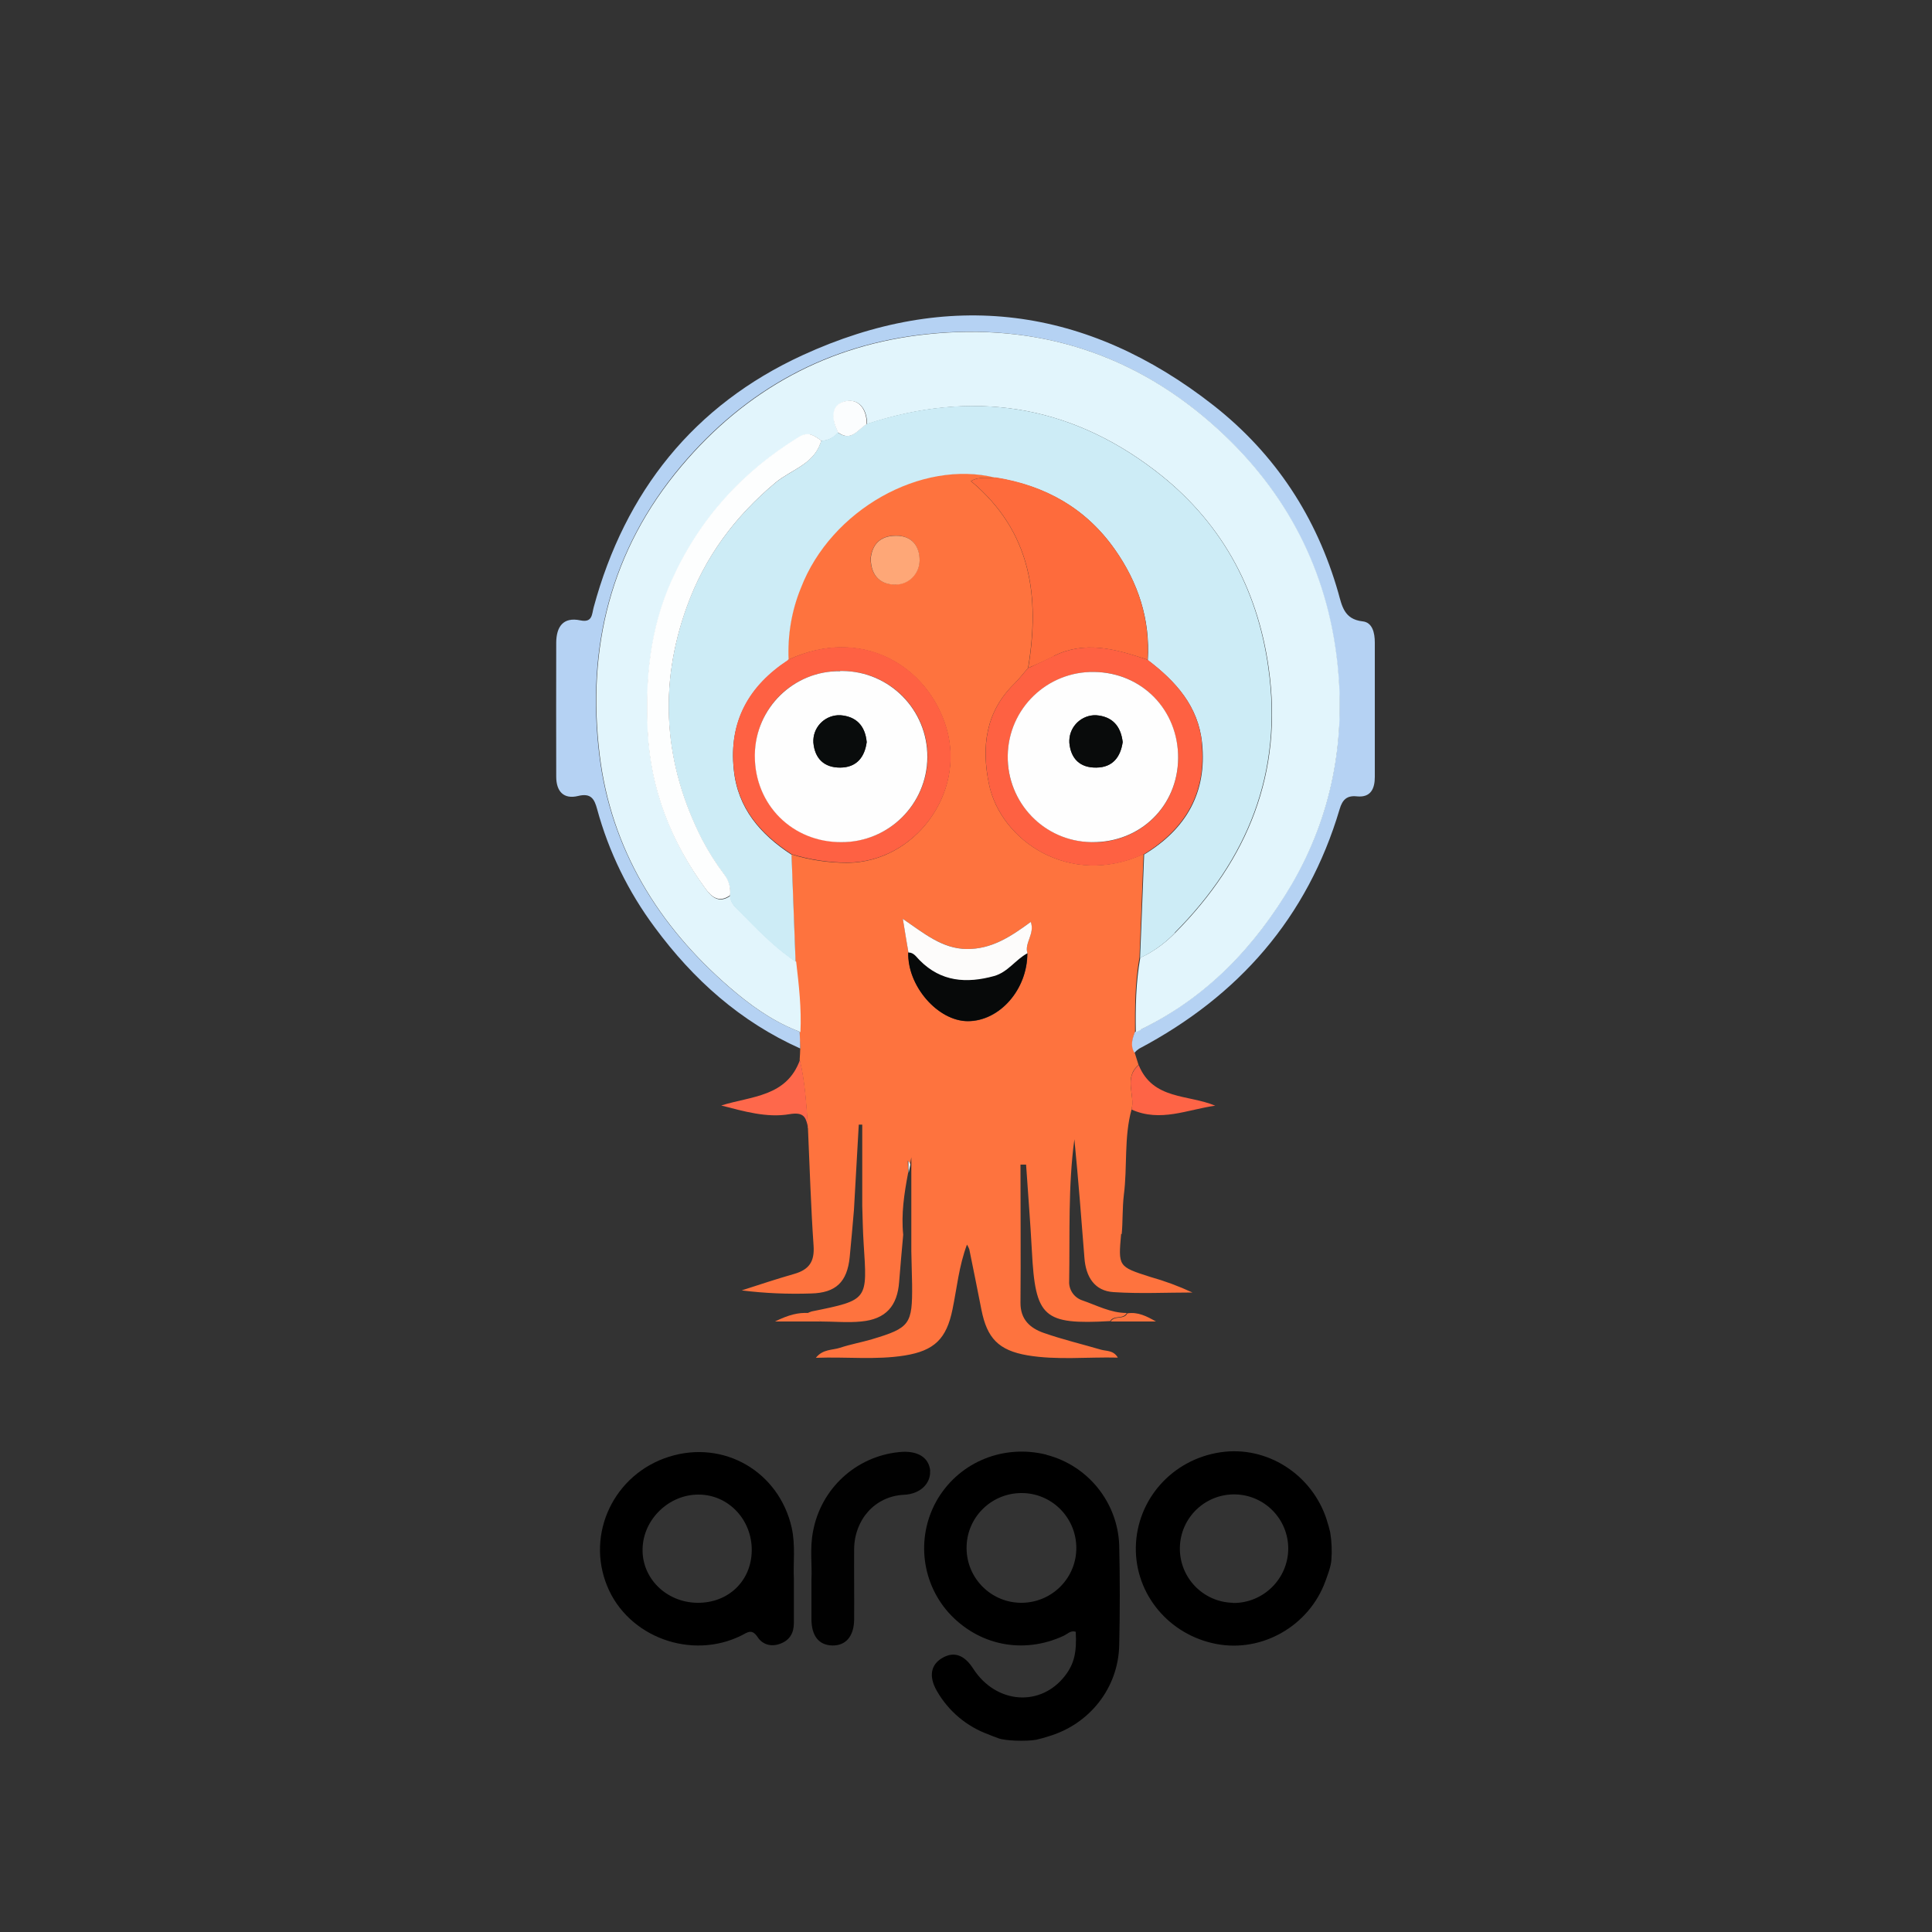 <?xml version="1.0" encoding="UTF-8"?>
<svg id="Layer_1" data-name="Layer 1" xmlns="http://www.w3.org/2000/svg" viewBox="0 0 100 100">
  <rect x="0" y="0" width="100" height="100" fill="#333333" stroke="none"/>
  <defs>
    <style>
      .cls-1 {
        fill: none;
      }

      .cls-2 {
        fill: #010101;
      }

      .cls-3 {
        fill: #fe6b3c;
      }

      .cls-4 {
        fill: #fe684b;
      }

      .cls-5 {
        fill: #fefefe;
      }

      .cls-6 {
        fill: #fbfdfe;
      }

      .cls-7 {
        fill: #e2f5fc;
      }

      .cls-8 {
        fill: #fe6446;
      }

      .cls-9 {
        fill: #fe733e;
      }

      .cls-10 {
        fill: #fe6143;
      }

      .cls-11 {
        fill: #fe6142;
      }

      .cls-12 {
        fill: #fea777;
      }

      .cls-13 {
        fill: #fdfefe;
      }

      .cls-14 {
        fill: #fdfcfb;
      }

      .cls-15 {
        fill: #b5d2f3;
      }

      .cls-16 {
        fill: #cdecf6;
      }

      .cls-17 {
        fill: #090c0c;
      }

      .cls-18 {
        fill: #090b0b;
      }

      .cls-19 {
        fill: #070909;
      }
    </style>
  </defs>
  <g id="g948">
    <path id="path4" class="cls-1" d="m55.71,80.1c0-1.57-1.29-2.83-2.85-2.82-1.57,0-2.83,1.29-2.82,2.85s1.29,2.83,2.85,2.82c0,0,0,0,.01,0,1.56,0,2.82-1.28,2.81-2.84,0,0,0-.01,0-.02Z"/>
    <path id="path6" class="cls-1" d="m36.16,77.35c-1.54,0-2.86,1.27-2.9,2.79-.04,1.53,1.22,2.79,2.83,2.81,1.6.02,2.8-1.12,2.82-2.7.02-1.6-1.2-2.89-2.75-2.9Z"/>
    <path id="path8" class="cls-1" d="m63.83,77.34c-1.55.03-2.78,1.32-2.75,2.87.03,1.55,1.32,2.78,2.87,2.75,1.53-.03,2.75-1.28,2.75-2.81,0-1.56-1.28-2.81-2.84-2.81-.01,0-.02,0-.03,0Z"/>
    <path id="path16" d="m54.15,75.29c-2.2-.54-4.43.36-5.59,2.25-1.14,1.88-.92,4.28.53,5.92,1.54,1.71,3.87,2.18,5.96,1.21.2-.09.37-.3.63-.21.06,1.08-.09,1.67-.55,2.27-1.26,1.64-3.57,1.47-4.75-.35-.46-.72-.99-.91-1.58-.58-.63.35-.74.97-.31,1.72.6,1.05,1.55,1.85,2.69,2.26.2.08.18.08.49.19.36.14,1.45.17,1.96.08.22-.05.44-.11.65-.18,2.12-.63,3.6-2.5,3.65-4.71.04-1.73.04-3.45,0-5.18-.08-2.22-1.62-4.13-3.77-4.68h0Zm-4.12,4.86c-.02-1.57,1.24-2.85,2.81-2.87,1.57-.02,2.85,1.24,2.87,2.81.02,1.57-1.24,2.85-2.81,2.87,0,0,0,0,0,0-1.56.02-2.85-1.23-2.87-2.8,0,0,0,0,0,0Z"/>
    <path id="path18" d="m68.67,78.66c-.76-2.35-3.1-3.85-5.5-3.49-2.49.37-4.33,2.43-4.38,4.91-.04,2.43,1.71,4.54,4.16,5.01,2.38.46,4.81-.94,5.65-3.24.08-.23.28-.72.31-1.08.04-.49.02-.98-.06-1.46-.05-.22-.11-.43-.18-.64Zm-4.85,4.3c-1.55-.03-2.78-1.31-2.75-2.86.03-1.55,1.31-2.78,2.86-2.75,1.53.03,2.75,1.28,2.75,2.81-.01,1.56-1.29,2.82-2.85,2.81,0,0,0,0-.01,0Z"/>
    <path id="path24" d="m40.98,79.08c-.66-2.92-3.52-4.57-6.35-3.68-2.84.89-4.32,3.98-3.2,6.7,1.08,2.64,4.36,3.84,6.95,2.55.3-.15.53-.37.83.08.26.4.71.53,1.2.34.48-.19.68-.56.68-1.06,0-.72,0-1.43,0-2.33-.04-.75.09-1.68-.11-2.6Zm-4.89,3.88c-1.61-.02-2.88-1.28-2.83-2.81.04-1.52,1.37-2.8,2.9-2.79,1.54,0,2.77,1.3,2.75,2.9-.02,1.57-1.21,2.72-2.82,2.7Z"/>
    <path id="path26" class="cls-2" d="m48.15,76.15c-.06-.72-.66-1.09-1.61-.99-2.24.22-4.06,1.9-4.46,4.12-.17.86-.04,1.75-.08,2.47,0,.78,0,1.42,0,2.05,0,.88.39,1.36,1.09,1.37.69.01,1.11-.48,1.12-1.34.01-1.22-.01-2.44,0-3.66.02-1.52,1.08-2.73,2.58-2.8.89-.04,1.39-.63,1.35-1.23Z"/>
  </g>
  <g id="g939">
    <path id="path10" class="cls-5" d="m47.02,60.1s0,.01,0,.04c0,.2,0,.39.01.58.03-.15.06-.3.09-.45-.02-.28-.25-.14-.11-.17Z"/>
    <path id="path12" class="cls-5" d="m59.21,44.21s-.01,0-.02,0c0,0,.01,0,.02.01,0,0,0-.01,0-.02Z"/>
    <path id="path14" class="cls-5" d="m51.53,24.7h0s.01,0,.01,0c0,0,0,0-.01,0Z"/>
    <path id="path20" class="cls-9" d="m58.06,63.88c.06-.67.03-1.36.11-2.03.19-1.47,0-2.98.4-4.43.19-.75-.42-1.64.36-2.3h0l-.2-.64c-.22-.36-.11-.72.02-1.07h0c-.01-1.29,0-2.58.23-3.86.07-1.78.14-3.55.21-5.33,0,0-.01,0-.02-.01-3.8,1.74-7.38-.7-7.98-3.62-.4-1.92-.19-3.74,1.32-5.21.25-.25.46-.53.7-.8.61-3.68.19-7.05-2.96-9.68.47-.27.89-.12,1.27-.19h0c-3.85-.97-8.53,1.66-10.08,5.69-.48,1.19-.7,2.47-.64,3.75,3.82-1.77,7.25.34,8.19,3.56.98,3.35-1.63,6.9-5.1,6.95-.99,0-1.98-.14-2.93-.44.07,1.85.14,3.7.21,5.55h0c.13,1.21.28,2.42.22,3.64,0,.29.02.58.03.86h0c0,.19-.02.38-.03.58.28,1.16.34,2.36.43,3.55,0-.03-.01-.06-.02-.09,0,.03.01.06.02.09.09,2.02.15,4.05.29,6.07.06.84-.24,1.25-1.01,1.47-.91.26-1.81.56-2.71.85,1.19.15,2.39.2,3.59.16,1.29-.03,1.87-.6,2-1.88.08-.81.15-1.63.22-2.44.08-1.47.17-2.95.25-4.42h.18v4.21h0c.02.64.03,1.28.07,1.91.19,2.97.27,2.95-2.69,3.55-.07.02-.13.05-.2.08.18.12.35.23.53.35.05,0,.1.04.13.09.71,0,1.42.07,2.11,0,1.27-.12,1.87-.8,1.96-2.06.06-.81.14-1.62.21-2.43-.11-1.07.05-2.13.25-3.18,0-.2,0-.39-.01-.58,0-.03,0-.05,0-.04-.13.03.09-.11.11.17.02-.13.05-.25.07-.38v4.87h0c.01.57.03,1.14.04,1.71.02,2.07-.11,2.25-2.08,2.84-.54.16-1.11.26-1.65.44-.39.13-.89.06-1.25.52,1.6-.06,3.1.12,4.6-.12,1.54-.25,2.16-.87,2.47-2.38.23-1.11.33-2.24.75-3.36.05.08.09.16.12.24.21,1.05.43,2.1.63,3.14.29,1.46.88,2.09,2.37,2.35,1.54.26,3.1.08,4.69.12-.23-.39-.59-.33-.87-.41-.99-.29-2-.53-2.97-.87-.71-.25-1.21-.7-1.2-1.57.02-2.38,0-4.76,0-7.14h.29c.1,1.49.22,2.98.3,4.47.18,3.45.59,3.82,4.05,3.63.2-.33.67-.07.86-.42-.83,0-1.56-.4-2.32-.66-.42-.15-.69-.56-.66-1,.04-2.44-.06-4.9.27-7.33.2,2.04.36,4.09.52,6.14.07.96.51,1.71,1.51,1.77,1.36.09,2.72.02,4.08.02-.71-.33-1.44-.6-2.19-.81-1.66-.53-1.65-.54-1.5-2.23h0Zm-10.47-34.87c0,.68-.56,1.23-1.24,1.24-.73.01-1.28-.4-1.29-1.35.08-.69.46-1.16,1.28-1.18.87-.01,1.26.57,1.25,1.29Zm5.59,20.33c0,1.88-1.44,3.52-3.08,3.52-1.55,0-3.14-1.84-3.08-3.56h0c-.08-.51-.17-1.03-.29-1.74,1.11.76,2.04,1.53,3.29,1.56,1.28.02,2.28-.63,3.33-1.4.22.61-.34,1.09-.17,1.63Z"/>
    <path id="path22" class="cls-15" d="m41.41,53.41c-.09-.03-.18-.07-.27-.11-1.27-.52-2.37-1.32-3.4-2.21-3.69-3.19-6.13-7.18-6.72-12.02-.67-5.5.56-10.58,4.23-14.95,3.35-3.98,7.62-6.3,12.72-6.83,5.67-.59,10.75.99,15.04,4.91,3.57,3.26,5.66,7.31,6.19,12.06.46,4.05-.27,7.96-2.36,11.52-1.89,3.23-4.41,5.85-7.82,7.51-.09.05-.19.09-.28.13h0c-.13.35-.25.71-.02,1.07h0c.07-.08.15-.15.24-.21,5.14-2.72,8.71-6.77,10.38-12.4.14-.48.37-.72.9-.66.72.07.92-.41.92-1.01,0-2.32,0-4.64,0-6.95,0-.5-.12-1.05-.64-1.1-.95-.11-1.06-.8-1.25-1.48-1.12-3.92-3.26-7.18-6.45-9.69-6.55-5.14-13.75-6.07-21.29-2.6-5.61,2.58-9.18,7.05-10.8,13.04-.1.37-.06.81-.69.68-.9-.19-1.24.34-1.25,1.14-.01,2.32,0,4.63,0,6.95,0,.77.39,1.18,1.13,1,.68-.17.85.17.99.69.6,2.2,1.61,4.27,2.98,6.11,2,2.71,4.43,4.88,7.53,6.27h0c0-.29-.02-.58-.03-.87h0Z"/>
    <path id="path28" class="cls-4" d="m41.41,54.85c-.69,1.93-2.52,1.88-4.08,2.37,1.17.3,2.36.65,3.53.45.7-.12.83.13.93.54,0,.03.01.07.02.1,0,.03.01.06.02.09-.09-1.19-.15-2.38-.43-3.55Z"/>
    <path id="path30" class="cls-8" d="m58.57,57.43c1.49.67,2.89,0,4.33-.2-1.4-.59-3.22-.29-3.96-2.1h0c-.79.66-.18,1.54-.37,2.3Z"/>
    <path id="path36" class="cls-9" d="m40.11,68.4h2.4s-.09-.06-.13-.09c-.18-.12-.35-.23-.53-.35-.53-.03-1.02.09-1.74.44Z"/>
    <path id="path38" class="cls-9" d="m57.5,68.4h2.33c-.47-.27-.94-.51-1.48-.42-.18.35-.66.09-.86.42Z"/>
    <path id="path40" class="cls-7" d="m59.04,53.29c3.41-1.65,5.92-4.28,7.82-7.51,2.08-3.56,2.81-7.47,2.36-11.52-.53-4.76-2.62-8.8-6.19-12.06-4.28-3.91-9.37-5.5-15.04-4.9-5.09.53-9.37,2.85-12.72,6.83-3.68,4.36-4.9,9.44-4.23,14.95.59,4.85,3.03,8.83,6.72,12.02,1.03.89,2.13,1.69,3.4,2.21.09.04.18.07.27.11.06-1.22-.08-2.43-.22-3.64-.09-.07-.19-.13-.28-.2-.94-.68-1.75-1.52-2.57-2.35-.25-.25-.55-.46-.55-.87-.55.4-.94.12-1.26-.32-1.78-2.44-2.86-5.14-3.01-8.17-.13-2.69.11-5.3,1.24-7.81,1.44-3.19,3.64-5.63,6.61-7.44.5-.31.79-.03,1.14.2.33-.01.65-.17.86-.43l-.04-.1c-.3-.63-.31-1.34.4-1.51.72-.17,1.13.41,1.13,1.17,5.38-1.77,10.38-1.05,14.89,2.39,3.37,2.57,5.31,6.03,5.9,10.24.76,5.41-1.07,9.9-4.84,13.7-.45.46-.96.85-1.52,1.15-.1.05-.2.1-.29.14-.23,1.28-.25,2.57-.23,3.86h0c.08-.04.17-.09.27-.13Z"/>
    <path id="path42" class="cls-16" d="m60.81,48.27c3.77-3.8,5.6-8.29,4.84-13.7-.59-4.22-2.52-7.67-5.9-10.24-4.51-3.44-9.52-4.15-14.89-2.39,0,0-.02.01-.03.02-.42.27-.75.85-1.36.49-.04-.02-.07-.04-.11-.07-.21.26-.52.42-.86.43-.01.06-.03.11-.05.16-.39,1.08-1.54,1.37-2.32,2.02-2.11,1.76-3.67,3.87-4.59,6.43-1.48,4.12-1.18,8.15.8,12.05.33.63.71,1.23,1.14,1.8.23.31.34.7.3,1.08h0c0,.42.31.64.55.89.82.83,1.62,1.67,2.57,2.35.09.07.19.13.28.2h0c-.07-1.85-.14-3.7-.21-5.55,0,0,0,0,0,0-1.61-1.05-2.79-2.4-2.99-4.41-.26-2.48.79-4.31,2.81-5.64,0,0,.02-.01.03-.02h0c-.06-1.28.15-2.56.64-3.75,1.55-4.02,6.22-6.66,10.08-5.69,0,0,.01,0,.01,0,2.56.41,4.66,1.58,6.16,3.72,1.2,1.71,1.83,3.61,1.7,5.72h0c1.45,1.1,2.62,2.39,2.81,4.3.26,2.57-.84,4.45-3,5.76h0v.02c-.07,1.78-.14,3.55-.21,5.33.1-.05.2-.09.29-.14.56-.3,1.08-.7,1.52-1.16h0Z"/>
    <path id="path44" class="cls-3" d="m54.55,33.95c1.59-.79,3.14-.36,4.68.14.06.02.12.04.17.06.13-2.11-.49-4.01-1.7-5.72-1.51-2.14-3.61-3.31-6.16-3.72h-.01c-.38.07-.8-.08-1.27.19,3.14,2.63,3.57,6,2.96,9.68.1-.05.19-.09.29-.13.36-.16.71-.32,1.05-.49Z"/>
    <path id="path46" class="cls-11" d="m62.21,38.45c-.19-1.91-1.36-3.2-2.81-4.3h0c-.06-.02-.12-.04-.17-.06-1.54-.51-3.09-.93-4.68-.14-.34.17-.7.33-1.05.5-.1.05-.19.09-.29.13-.23.26-.45.55-.7.8-1.51,1.47-1.71,3.29-1.32,5.21.61,2.93,4.19,5.37,7.99,3.63,0,0,.01,0,.02,0,2.16-1.32,3.26-3.2,3-5.76Zm-5.68,5.14c-2.43-.02-4.39-2.01-4.37-4.44.02-2.43,2.01-4.39,4.44-4.37.01,0,.02,0,.03,0,2.47.02,4.36,1.97,4.35,4.47-.02,2.48-1.95,4.37-4.45,4.35Z"/>
    <path id="path48" class="cls-10" d="m40.79,34.16c-2.03,1.33-3.07,3.16-2.81,5.64.2,2.01,1.38,3.36,2.99,4.41,0,0,0,0,0,0,.95.29,1.94.44,2.93.44,3.47-.05,6.08-3.59,5.1-6.95-.94-3.22-4.37-5.34-8.19-3.56h0s-.03.01-.04.02h0Zm2.77,9.42c-2.53,0-4.49-1.93-4.48-4.45,0-2.47,1.93-4.39,4.42-4.4,2.44-.05,4.46,1.9,4.51,4.34s-1.9,4.46-4.34,4.51c-.04,0-.07,0-.11,0h0Z"/>
    <path id="path50" class="cls-19" d="m47.6,49.7c-.17-.17-.3-.4-.59-.41h0c-.06,1.73,1.52,3.56,3.08,3.56,1.65,0,3.09-1.64,3.08-3.52-.62.32-1.02.98-1.73,1.18-1.43.39-2.74.29-3.84-.81Z"/>
    <path id="path52" class="cls-14" d="m53.35,47.72c-1.05.77-2.04,1.42-3.33,1.4-1.25-.02-2.18-.8-3.29-1.56.12.72.2,1.23.29,1.74h0c.29,0,.41.24.59.41,1.1,1.11,2.42,1.2,3.84.81.72-.2,1.11-.85,1.73-1.18-.17-.53.4-1.01.17-1.63Z"/>
    <path id="path54" class="cls-12" d="m46.35,27.73c-.82.01-1.21.48-1.28,1.18.01.95.56,1.36,1.29,1.35.68,0,1.23-.56,1.24-1.24.01-.72-.38-1.31-1.25-1.29Z"/>
    <path id="path56" class="cls-13" d="m37.79,46.34c.04-.39-.06-.77-.3-1.08-.43-.57-.81-1.17-1.14-1.8-1.98-3.89-2.29-7.93-.8-12.05.92-2.56,2.48-4.67,4.59-6.43.78-.65,1.93-.93,2.32-2.02.02-.05.04-.11.05-.16-.35-.23-.64-.5-1.14-.2-2.96,1.81-5.17,4.25-6.61,7.44-1.13,2.51-1.37,5.13-1.24,7.81.15,3.03,1.22,5.74,3.01,8.17.32.44.72.71,1.26.32h0Z"/>
    <path id="path58" class="cls-6" d="m44.83,21.96s.02-.01.03-.02c0-.76-.41-1.34-1.13-1.17-.72.17-.7.88-.4,1.51l.04.1s.07.05.11.07c.61.37.94-.22,1.36-.48h0Z"/>
    <path id="path60" class="cls-5" d="m60.98,39.25c.02-2.5-1.87-4.44-4.35-4.47-2.43-.04-4.44,1.9-4.47,4.34s1.9,4.44,4.34,4.47c.01,0,.02,0,.03,0,2.5.02,4.43-1.87,4.45-4.35Zm-4.23.48c-.84.01-1.32-.46-1.4-1.28-.05-.74.52-1.38,1.26-1.43.04,0,.08,0,.12,0,.82.06,1.28.54,1.38,1.39-.11.76-.5,1.31-1.36,1.32Z"/>
    <path id="path62" class="cls-5" d="m43.49,34.74c-2.41-.03-4.39,1.91-4.42,4.32,0,.03,0,.05,0,.08,0,2.52,1.95,4.46,4.48,4.45,2.44.01,4.44-1.96,4.45-4.41.01-2.44-1.96-4.44-4.41-4.45-.04,0-.07,0-.11,0Zm0,4.99c-.83,0-1.32-.46-1.39-1.3-.04-.74.53-1.37,1.27-1.41.04,0,.09,0,.13,0,.81.07,1.28.54,1.36,1.39-.1.79-.53,1.31-1.37,1.32h0Z"/>
    <path id="path64" class="cls-18" d="m56.73,37.02c-.74-.02-1.36.56-1.38,1.3,0,.04,0,.09,0,.13.07.83.56,1.3,1.4,1.28.85-.01,1.25-.56,1.36-1.32-.1-.86-.56-1.33-1.38-1.39Z"/>
    <path id="path66" class="cls-17" d="m43.5,37.02c-.74-.03-1.37.54-1.4,1.28,0,.04,0,.09,0,.13.07.83.56,1.31,1.39,1.3.84,0,1.26-.53,1.37-1.32-.08-.86-.55-1.33-1.36-1.39Z"/>
  </g>
</svg>